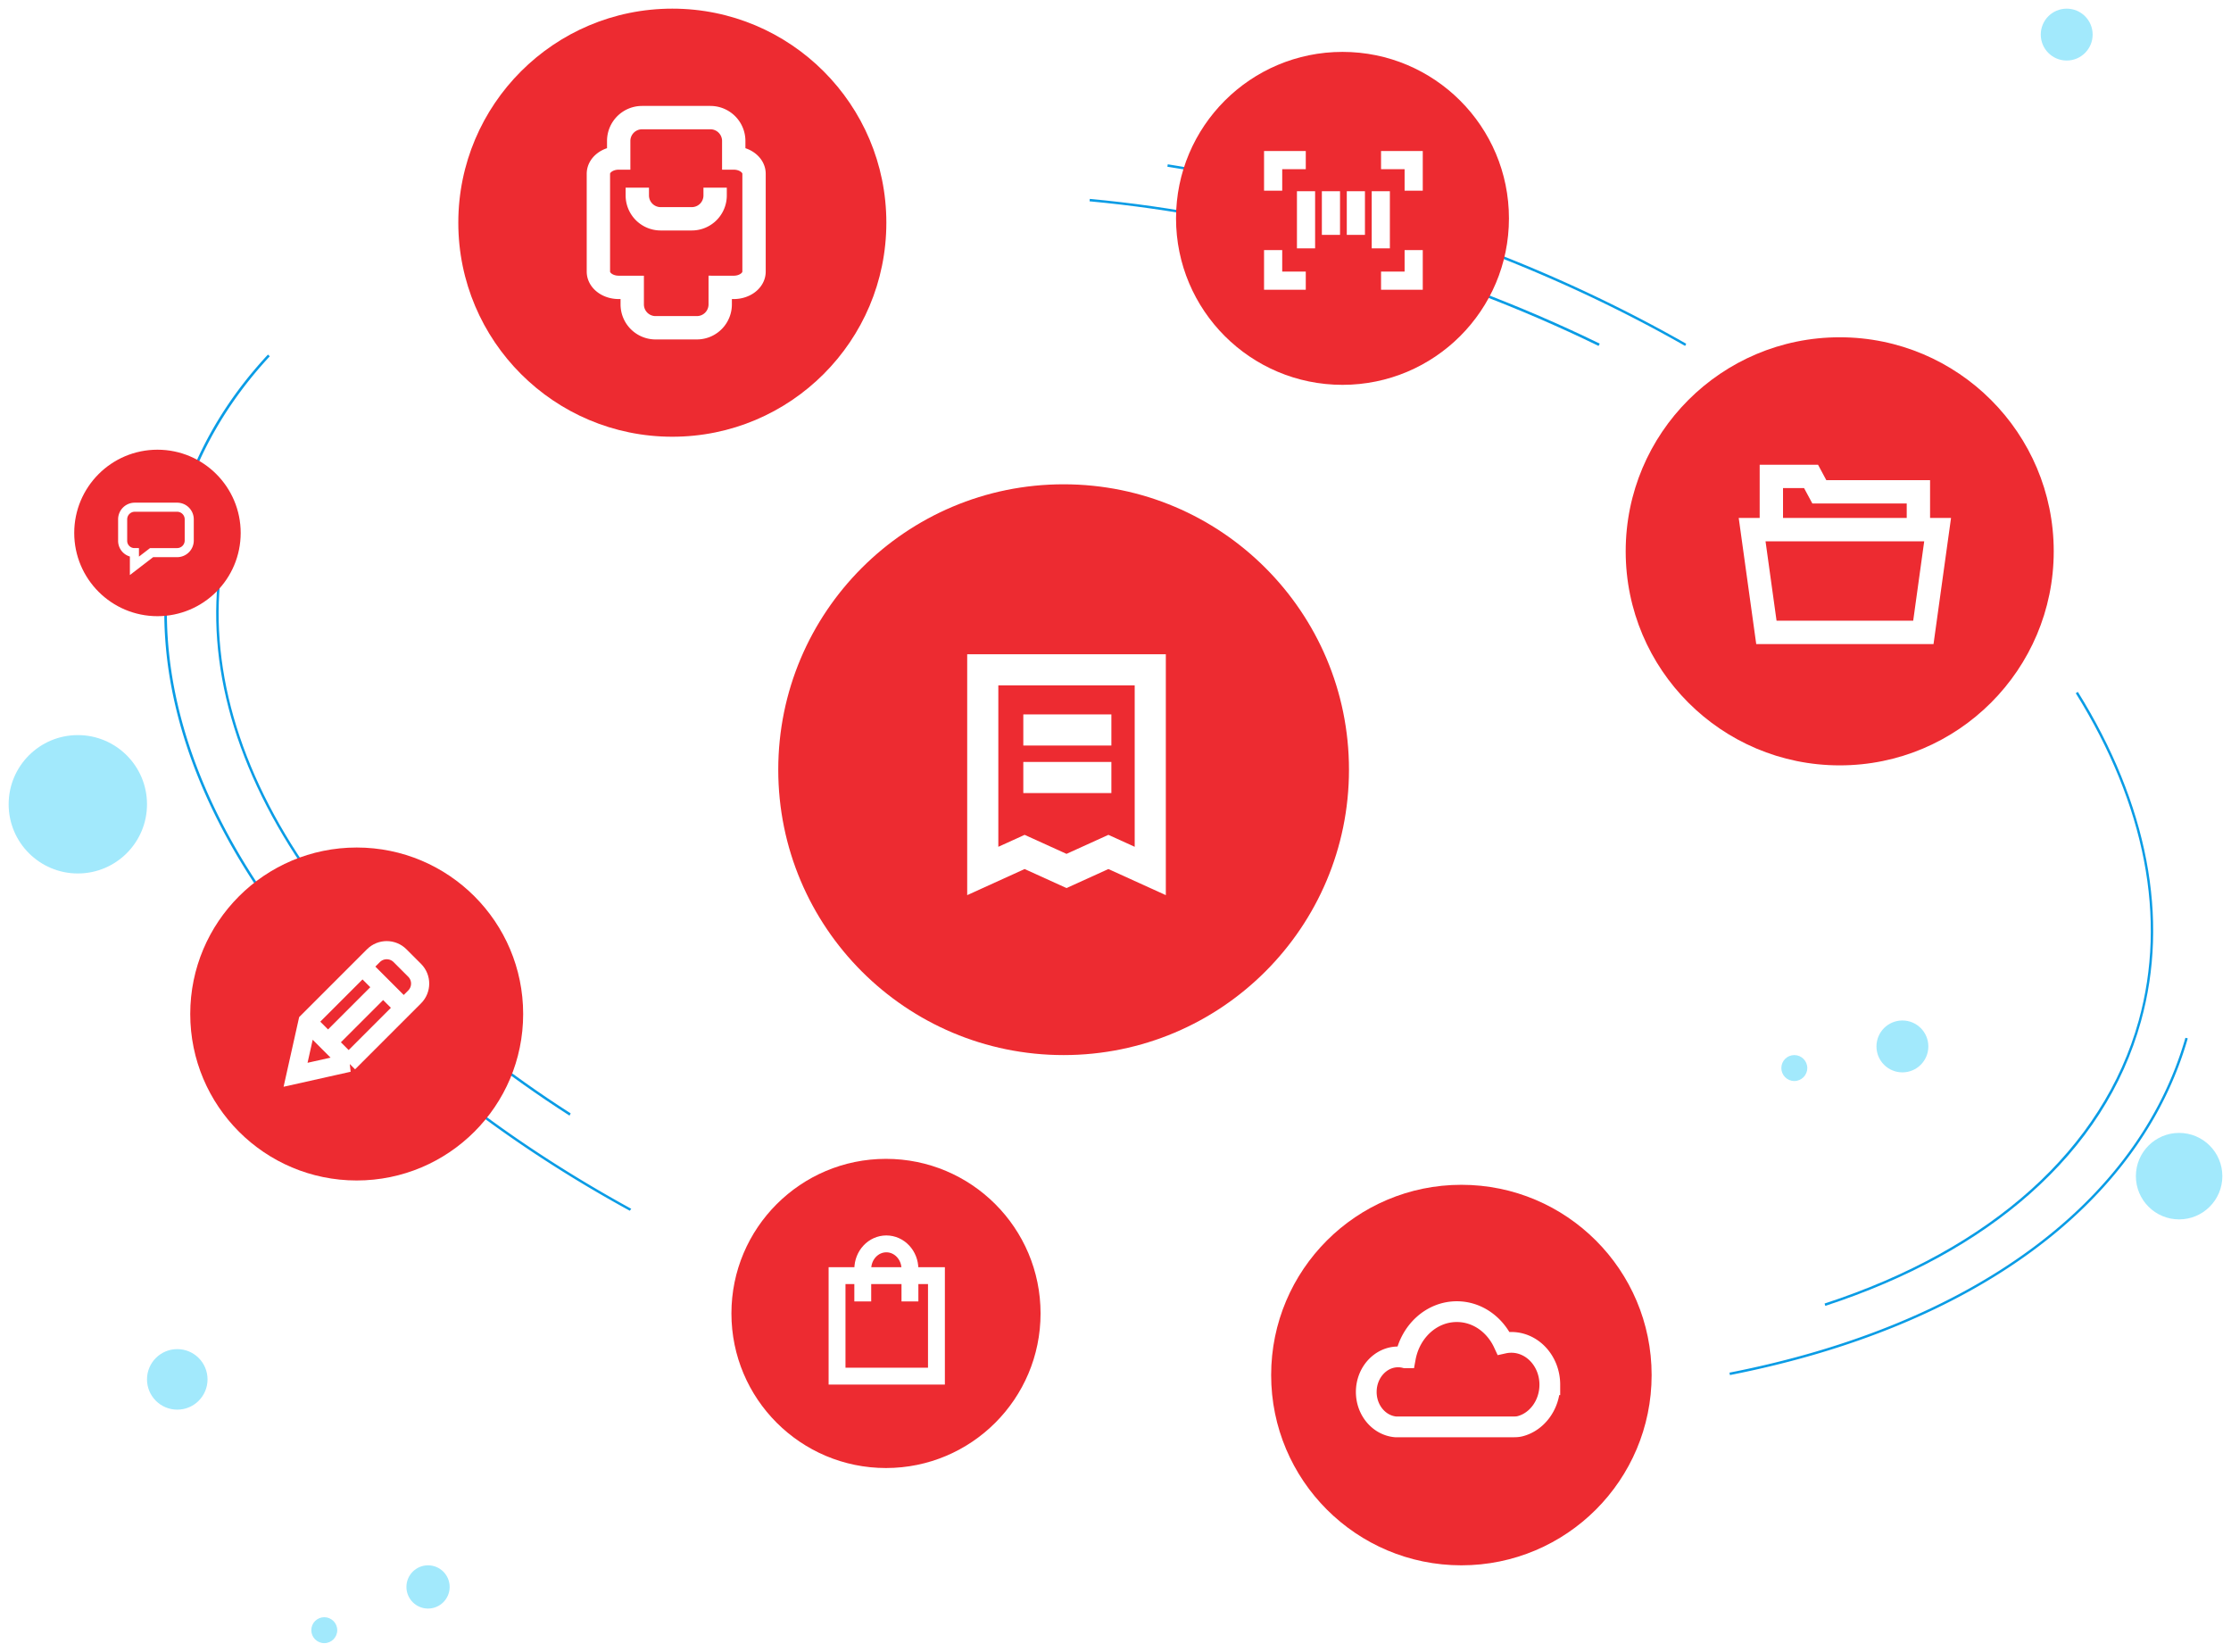 <svg width="258" height="191" xmlns="http://www.w3.org/2000/svg">
    <defs>
        <filter id="a">
            <feColorMatrix in="SourceGraphic" values="0 0 0 0 0.929 0 0 0 0 0.169 0 0 0 0 0.192 0 0 0 1 0"/>
        </filter>
    </defs>
    <g fill="none" fill-rule="evenodd">
        <g filter="url(#a)" transform="translate(.584)">
            <g transform="translate(0 .6)" fill="#A2E9FC">
                <circle cx="8.416" cy="92.4" r="8"/>
                <circle cx="251.416" cy="135.4" r="5"/>
                <circle cx="238.416" cy="3.4" r="3"/>
                <circle cx="219.416" cy="120.4" r="3"/>
                <circle cx="206.916" cy="122.9" r="1.5"/>
                <circle cx="48.916" cy="182.9" r="2.5"/>
                <circle cx="36.916" cy="187.9" r="1.5"/>
                <circle cx="19.916" cy="158.9" r="3.5"/>
            </g>
        </g>
        <g transform="translate(90 56)">
            <circle fill="#ED2B31" cx="33" cy="33" r="33"/>
            <g stroke="#FFF" stroke-width="3.6">
                <path d="m43.02 44.711-4.842-2.2-4.843 2.2-4.843-2.2-4.842 2.2v-23.26h19.37zM28.339 28.407h10.184M28.339 33.907h10.184"/>
            </g>
        </g>
        <g transform="translate(147 137)">
            <circle fill="#ED2B31" cx="22" cy="22" r="22"/>
            <path d="M32.226 23.113c0-2.703-1.994-4.893-4.453-4.893-.307 0-.606.034-.895.098-1.003-2.165-3.045-3.651-5.408-3.651-2.938 0-5.388 2.293-5.949 5.34a3.357 3.357 0 0 0-.832-.108c-2.037 0-3.689 1.815-3.689 4.055 0 2.124 1.489 3.864 3.382 4.036h13.716c.225 0 .452-.014.671-.07 1.979-.5 3.457-2.481 3.457-4.807z" stroke="#FFF" stroke-width="2.4"/>
        </g>
        <g fill="#0A9CE5">
            <path d="M65.859 129c-14.636-9.381-26.08-20.568-33.101-32.351C25.524 84.524 23.292 72.186 26.3 61l.269.071c-2.981 11.115-.763 23.368 6.428 35.421 6.993 11.741 18.408 22.9 33.002 32.252l-.141.256zM211.084 151l-.084-.271c19.33-6.31 32.226-17.929 36.324-32.702 3.287-11.834.77-24.938-7.273-37.87l.238-.157c8.084 13.004 10.602 26.193 7.3 38.098-2.097 7.565-6.42 14.274-12.853 19.955-6.196 5.482-14.155 9.835-23.652 12.947zM184.859 40c-9.134-4.456-18.932-8.158-29.112-11.007-10.773-3.018-20.218-4.834-29.747-5.714l.028-.279c9.544.88 19.017 2.696 29.804 5.713 10.208 2.85 20.02 6.566 29.168 11.022l-.141.265z"/>
            <path d="M72.83 140c-9.406-5.146-17.917-11.03-25.305-17.466-7.318-6.38-13.385-13.2-18.03-20.26-9.662-14.673-12.731-29.602-8.88-43.17 1.889-6.649 5.37-12.73 10.371-18.104l.213.198c-4.958 5.345-8.425 11.399-10.3 17.991-3.823 13.497-.768 28.34 8.851 42.943 4.632 7.032 10.685 13.837 17.988 20.203 7.36 6.422 15.87 12.292 25.262 17.438l-.17.227zM200.057 159l-.057-.28c28.02-5.49 47.236-19.6 52.729-38.72l.271.07c-5.521 19.233-24.824 33.413-52.943 38.93zM194.873 40c-11.94-6.795-25.097-12.23-39.115-16.167A181.505 181.505 0 0 0 135 19.28l.042-.28a184.332 184.332 0 0 1 20.787 4.553c14.032 3.937 27.216 9.386 39.171 16.195l-.127.252z"/>
        </g>
        <g transform="translate(188 39)">
            <circle fill="#ED2B31" cx="24.75" cy="24.75" r="24.75"/>
            <g fill="#FFF" fill-rule="nonzero">
                <path d="M37.624 20.892H13.071l2.025 14.582h20.503l2.025-14.582zm-3.102 2.7-1.274 9.181H17.446l-1.274-9.182h18.35z"/>
                <path d="M15.495 14.738h6.748l.957 1.782h12v5.125h-2.7V19.22H21.587l-.96-1.783h-2.433v4.208h-2.7z"/>
            </g>
        </g>
        <g transform="translate(22 98)">
            <circle fill="#ED2B31" cx="19.25" cy="19.25" r="19.25"/>
            <g stroke="#FFF" stroke-width="2.1">
                <path d="m18.32 24.904-6.14 1.374 1.373-6.14 7.63-7.63c.85-.85 2.227-.85 3.077 0l1.689 1.689c.85.85.85 2.228 0 3.077l-7.63 7.63zM13.51 20.094l4.766 4.766M19.879 13.725l4.766 4.766M22.336 16.122l-6.446 6.445"/>
            </g>
        </g>
        <g transform="translate(53 1)">
            <circle fill="#ED2B31" cx="24.75" cy="24.75" r="24.75"/>
            <path d="M29.152 12.6a2.7 2.7 0 0 1 2.7 2.7v1.971c1.297 0 2.348.816 2.348 1.823v11.312c0 1.008-1.051 1.824-2.348 1.824l-1.565-.001V34.2a2.7 2.7 0 0 1-2.542 2.695l-.158.005h-4.774a2.7 2.7 0 0 1-2.7-2.7v-1.971h-1.565c-1.297 0-2.348-.815-2.348-1.822V19.093c0-1.008 1.051-1.823 2.348-1.823V15.3a2.7 2.7 0 0 1 2.7-2.7h7.904z" stroke="#FFF" stroke-width="2.7"/>
            <path d="M20.7 20.7v.9a2.7 2.7 0 0 0 2.7 2.7H27a2.7 2.7 0 0 0 2.7-2.7v-.9" stroke="#FFF" stroke-width="2.7"/>
        </g>
        <g transform="translate(136 6)">
            <circle fill="#ED2B31" cx="19.25" cy="19.25" r="19.25"/>
            <g stroke="#FFF" stroke-width="2.1">
                <path d="M15.004 12.513h-3.775v3.536M27.483 16.049v-3.536h-3.775M11.229 22.918v3.536h3.775M23.708 26.454h3.775v-3.536M15.033 16.112v6.606M23.68 16.112v6.606M20.797 16.112v5.047M17.915 16.112v5.047"/>
            </g>
        </g>
        <g transform="translate(8.584 52)">
            <circle fill="#ED2B31" cx="9.625" cy="9.625" r="9.625"/>
            <path d="M7 6.65h4.9a1.4 1.4 0 0 1 1.4 1.4v2.45a1.4 1.4 0 0 1-1.4 1.4H8.947L6.96 13.427V11.9a1.36 1.36 0 0 1-1.36-1.36V8.05A1.4 1.4 0 0 1 7 6.65z" stroke="#FFF" stroke-width="1.05"/>
        </g>
        <g transform="translate(84.584 134)">
            <circle fill="#ED2B31" cx="17.875" cy="17.875" r="17.875"/>
            <g stroke="#FFF" stroke-width="1.95">
                <path d="M12.215 25.125h11.494V13.503H12.215z"/>
                <path d="M20.644 16.489v-3.744c0-1.609-1.22-2.914-2.728-2.914-1.505 0-2.727 1.305-2.727 2.914v3.744"/>
            </g>
        </g>
    </g>
</svg>
